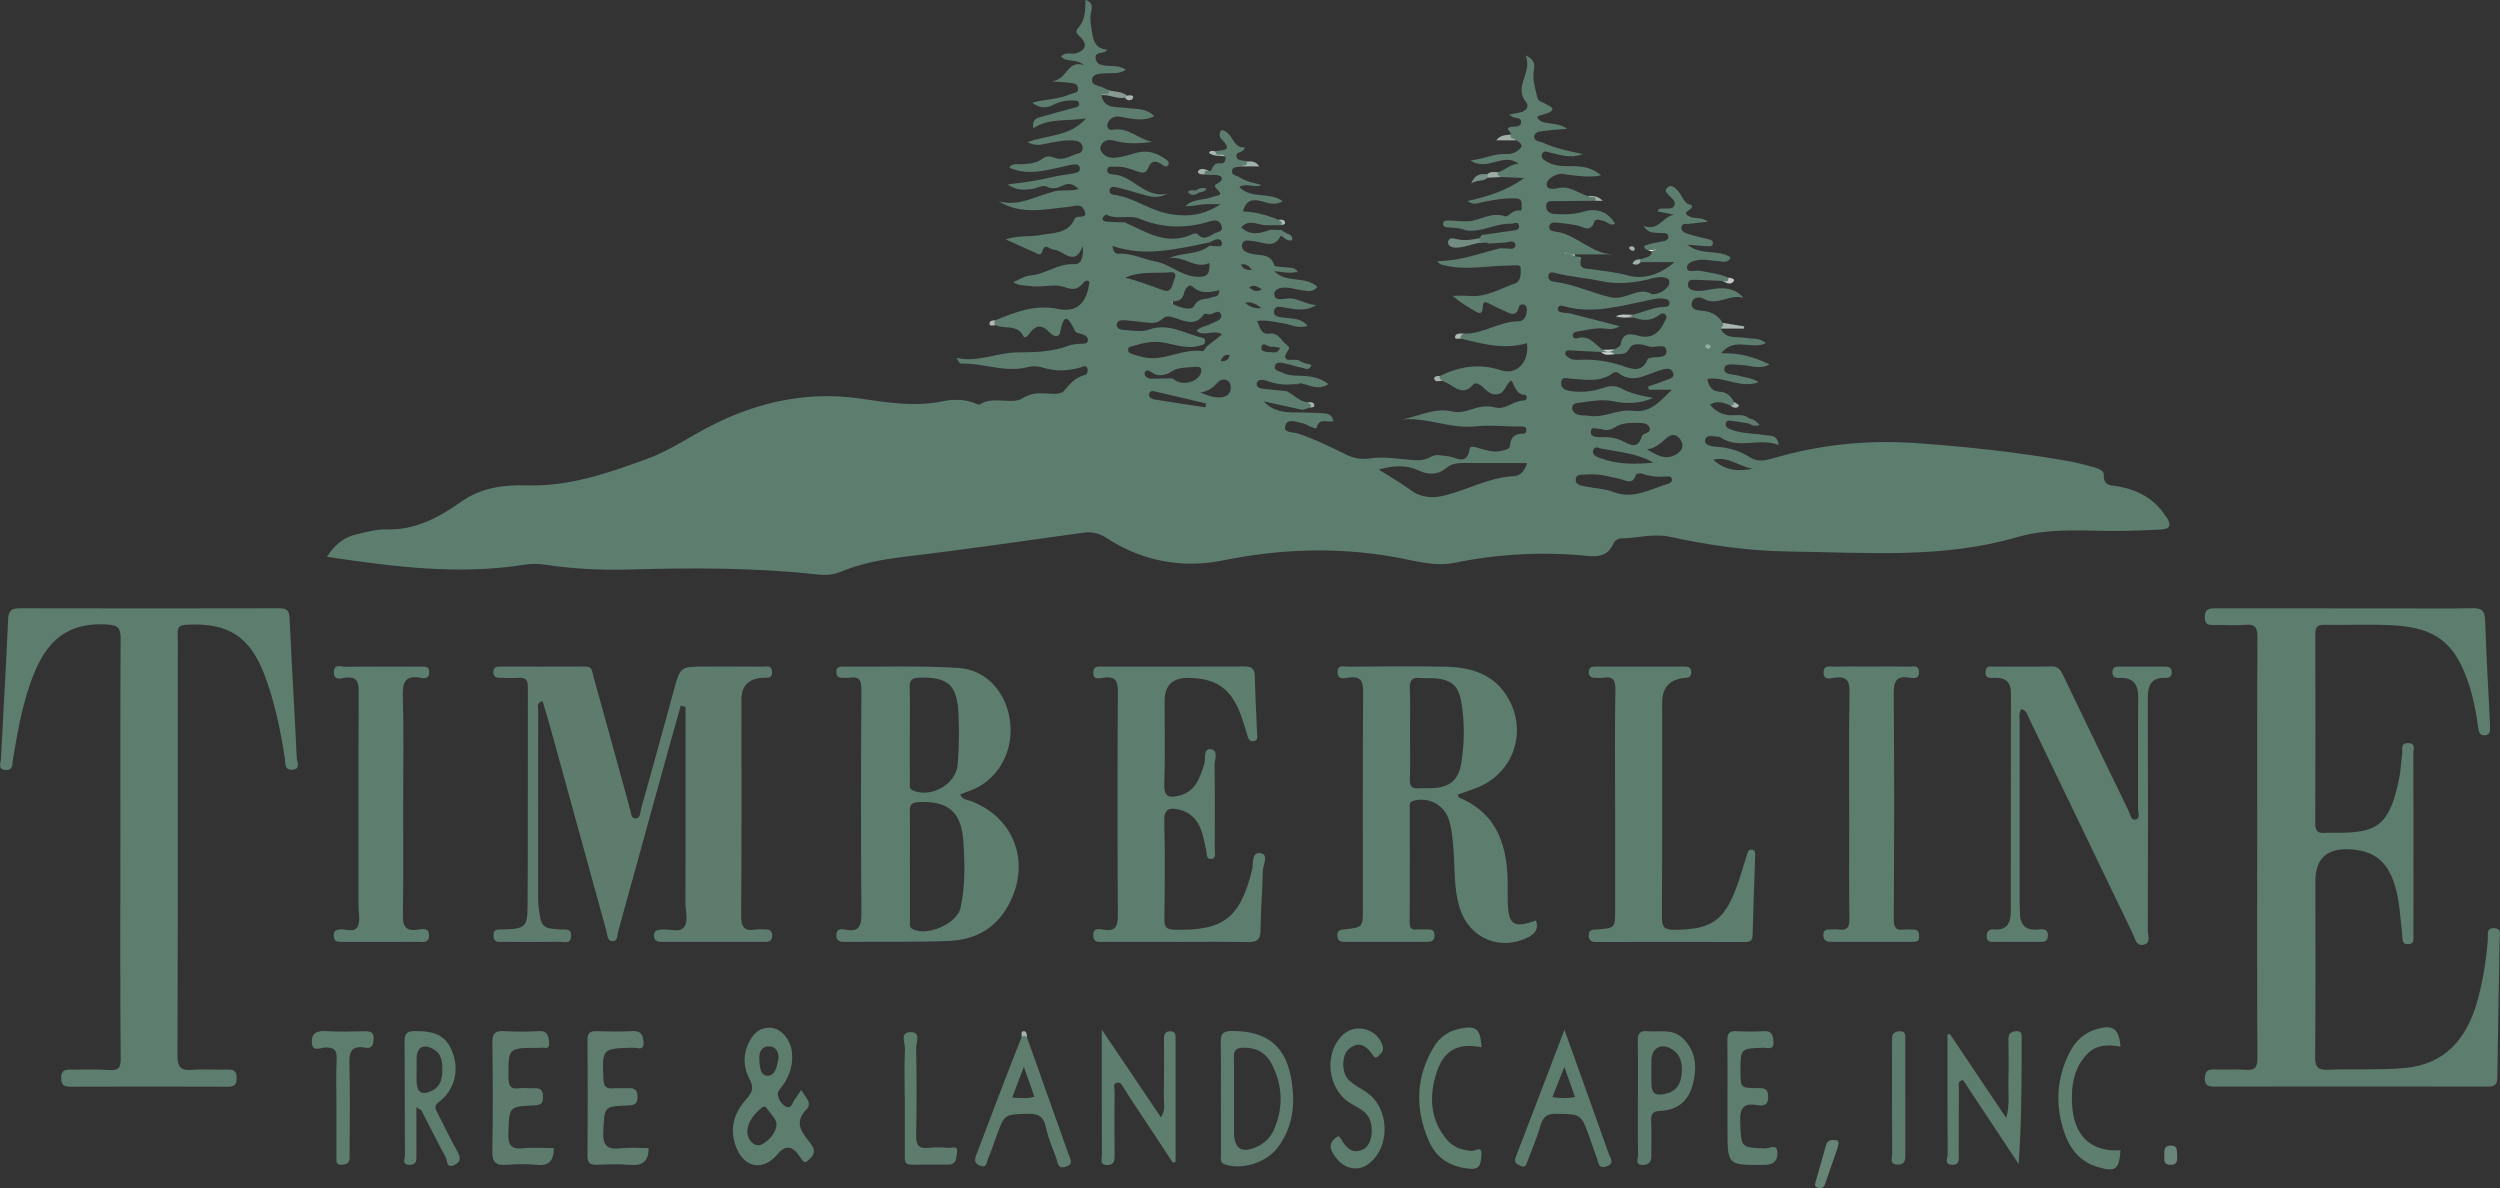 <svg xmlns="http://www.w3.org/2000/svg" id="Layer_2" viewBox="0 0 944.8 448.99"><rect x="0" y="0" width="944.8" height="448.99" fill="#333333" stroke="none"/><defs><style>.cls-1{fill:#627770;}.cls-1,.cls-2,.cls-3,.cls-4,.cls-5,.cls-6,.cls-7,.cls-8,.cls-9,.cls-10,.cls-11,.cls-12,.cls-13,.cls-14,.cls-15,.cls-16,.cls-17,.cls-18,.cls-19,.cls-20,.cls-21,.cls-22,.cls-23,.cls-24,.cls-25,.cls-26,.cls-27,.cls-28,.cls-29,.cls-30,.cls-31,.cls-32,.cls-33,.cls-34,.cls-35,.cls-36,.cls-37,.cls-38,.cls-39,.cls-40,.cls-41,.cls-42,.cls-43,.cls-44{stroke-width:0px;}.cls-2{fill:#5c7d6d;}.cls-3{fill:#5f7b6f;}.cls-4{fill:#94ada0;}.cls-5{fill:#f4f7f5;}.cls-6{fill:#748d83;}.cls-7{fill:#cdd3d0;}.cls-8{fill:#aab7b1;}.cls-9{fill:#c5ddd0;}.cls-10{fill:#d1e0d6;}.cls-11{fill:#a2afa8;}.cls-12{fill:#a4b5af;}.cls-13{fill:#5e7d6e;}.cls-14{fill:#668576;}.cls-15{fill:#5d7a6c;}.cls-16{fill:#a9b6b2;}.cls-17{fill:#a5b3ad;}.cls-18{fill:#5e7e6e;}.cls-19{fill:#5d7c6e;}.cls-20{fill:#5f7d6e;}.cls-21{fill:#a6b3ad;}.cls-22{fill:#5d7d6e;}.cls-23{fill:#b1bcb7;}.cls-24{fill:#abb6b1;}.cls-25{fill:#5e7e6f;}.cls-26{fill:#bbc6c2;}.cls-27{fill:#859a90;}.cls-28{fill:#c3cbc7;}.cls-29{fill:#779187;}.cls-30{fill:#a2b2ac;}.cls-31{fill:#aebab3;}.cls-32{fill:#a2b1ab;}.cls-33{fill:#9fafa9;}.cls-34{fill:#a4b4ae;}.cls-35{fill:#5e7d6f;}.cls-36{fill:#638177;}.cls-37{fill:#6a8579;}.cls-38{fill:#a7b5af;}.cls-39{fill:#9eaea7;}.cls-40{fill:#5d7c6d;}.cls-41{fill:#5d7e6e;}.cls-42{fill:#a5b6b0;}.cls-43{fill:#edf4ef;}.cls-44{fill:#b0b9b4;}</style></defs><g id="Layer_1-2"><path class="cls-22" d="M853.04,320.35c0-26.49-.07-52.98.08-79.47.02-3.65-.75-5.13-4.65-4.75-3.63.35-7.32.03-10.99.06-2.23.02-4.35.33-4.25-3.13.1-3.28,2.07-3.16,4.37-3.16,22.82.03,45.65.02,68.47.02,9.5,0,19,.13,28.49-.07,3.5-.07,4.5,1.1,4.62,4.57.41,12.8,1.18,25.58,1.81,38.37.03.67.03,1.33.04,2,.03,1.36.1,2.82-1.72,3.07-2.06.29-2.54-1.21-2.74-2.78-.72-5.62-1.79-11.17-3.57-16.56-5.11-15.48-12.39-21.34-28.73-22.21-8.64-.46-17.32-.02-25.98-.18-2.76-.05-3.3,1.08-3.29,3.55.07,23.82.08,47.65-.02,71.47-.01,2.92,1.01,3.91,3.77,3.6,1.15-.13,2.33-.02,3.5-.02,15.4.07,20.78-1.83,24.5-20.89.57-2.93.65-5.96,1.09-8.92.24-1.57-.92-4.06,2.16-4.08,3.19-.02,2.03,2.53,2.04,4.05.09,14.49.05,28.99.05,43.48,0,8.16.03,16.33-.02,24.49,0,1.54.65,3.77-1.8,3.95-2.84.21-2.24-2.23-2.45-3.95-.77-6.27-.94-12.62-2.89-18.71-2.87-8.98-8.21-12.98-17.67-13.2q-12.22-.28-12.22,11.99c0,22.16.11,44.32-.1,66.47-.04,4.01,1.13,5.02,4.99,4.86,9.65-.4,19.36.21,28.95-.66,15.25-1.39,23.45-11.2,27.35-25.25,2.14-7.72,3.42-15.58,3.98-23.58.11-1.57-.69-4.09,2.34-4.01,2.99.09,2.14,2.5,2.12,4.12-.26,17.47-.66,34.94-.89,52.41-.03,2.71-1.09,3.35-3.57,3.35-34.49-.05-68.97-.05-103.46,0-2.17,0-3.43-.44-3.48-2.96-.05-2.57.88-3.62,3.48-3.53,3.99.14,8.01-.14,11.99.15,3.56.26,4.39-1.07,4.37-4.51-.14-26.49-.08-52.98-.08-79.47Z"></path><path class="cls-22" d="M45.5,320.46c0-26.33-.07-52.65.08-78.98.02-3.9-.73-5.21-5.07-5.47-17.44-1.06-24.52,8.82-29.32,23.01-3.1,9.17-4.78,18.69-6.33,28.22-.28,1.73.07,3.97-2.77,3.75-3.18-.25-1.79-2.64-1.72-4.16.87-17.61,1.93-35.22,2.7-52.83.15-3.41,1.44-4.13,4.54-4.12,32.49.08,64.98.07,97.47,0,2.65,0,4.21.2,4.36,3.57.79,17.62,1.89,35.22,2.7,52.83.07,1.5,1.71,4.47-1.76,4.63-3.06.14-2.48-2.75-2.75-4.46-1.64-10.54-3.77-20.94-7.51-30.97-5.59-14.98-13.87-20.29-29.77-19.37-2.82.16-3.27,1.28-3.2,3.66.13,4.16.03,8.33.03,12.5,0,48.82.08,97.64-.12,146.46-.02,4.73,1.37,5.95,5.79,5.58,4.47-.37,8.99.05,13.49-.08,2.51-.07,3.08,1.07,3.1,3.3.02,2.38-.91,3.17-3.26,3.16-19.83-.07-39.65-.07-59.48,0-2.45,0-3.59-.59-3.61-3.34-.02-3.01,1.71-3.14,3.86-3.12,4.66.04,9.35-.19,13.99.14,3.53.25,4.71-.37,4.67-4.42-.25-26.49-.13-52.98-.13-79.48h.02Z"></path><path class="cls-40" d="M257.27,266.72c-1.51,5.33-3.04,10.66-4.52,16-6.38,23.1-12.73,46.21-19.13,69.3-.37,1.35-.04,3.56-1.93,3.65-2.22.11-2.08-2.25-2.49-3.74-7.14-25.82-14.23-51.66-21.35-77.48-.87-3.16-1.85-6.3-2.78-9.46-2.41.53-1.67,2.17-1.67,3.26-.05,23.99-.04,47.98-.02,71.97,0,1.16.15,2.32.29,3.48.75,6.48,1.54,7.22,8.03,7.57,1.88.1,4.37-.64,4.13,2.66-.22,3-2.63,1.97-4.22,1.99-7.16.1-14.33.05-21.49.03-1.63,0-3.52.36-3.63-2.2-.13-2.98,2.06-2.43,3.81-2.49,8.09-.27,9.04-.83,9.09-8.83.17-27.65.03-55.31.11-82.96,0-2.75-1.09-3.45-3.56-3.3-2.32.14-4.66-.01-7,0-1.57.01-2.55-.5-2.48-2.29.06-1.52.9-1.97,2.27-1.96,10.83.01,21.66.04,32.49-.02,2.76-.02,2.6,2.18,3.05,3.77,4.52,16.19,8.97,32.4,13.43,48.6.13.48.15,1.01.35,1.45.58,1.29.24,3.51,2.05,3.59,1.96.09,1.76-2.12,2.13-3.44,4.17-14.9,8.31-29.81,12.37-44.75,2.5-9.2,2.43-9.22,11.96-9.21,7.16,0,14.33-.03,21.49.03,1.5.01,3.63-.73,3.74,1.96.11,2.66-1.9,2.17-3.5,2.25q-8.07.38-8.07,8.26c0,27.16.11,54.31-.11,81.47-.04,4.39,1.04,6.17,5.47,5.43,1.14-.19,2.33-.05,3.49-.08,1.78-.05,2.89.54,2.77,2.57-.11,1.77-1.17,2.17-2.69,2.16-13-.01-25.99-.01-38.99,0-1.65,0-2.99-.29-3-2.39-.01-2.23,1.56-2.12,3.08-2.28,2.78-.29,6.43,1.25,8.13-.72,1.97-2.29.68-6.07.69-9.19.06-22.99.03-45.98.03-68.97,0-1.76,0-3.53,0-5.29l-1.8-.4Z"></path><path class="cls-22" d="M444.62,355.96c-9.16,0-18.33.01-27.49,0-1.79,0-3.92.39-3.98-2.43-.06-3.11,2.43-2.41,3.95-2.17,4.74.73,5.38-1.5,5.36-5.63-.17-27.99-.17-55.99,0-83.98.03-4.16-.67-6.32-5.37-5.63-1.46.22-4.08,1.07-3.91-2.13.14-2.54,2.19-2.06,3.76-2.06,17.83-.02,35.66.03,53.49-.05,2.83-.01,3.74,1.02,3.8,3.79.14,7.15.58,14.29.84,21.44.04,1.06.53,2.52-1.07,2.91-1.73.42-2.24-.78-2.64-2.21-.71-2.56-1.51-5.1-2.42-7.6-3.64-9.95-9.3-13.92-19.88-14.02q-8.94-.09-8.94,8.84c0,10.5.25,21-.12,31.49-.16,4.6,1.83,5.03,5.32,4.25,6.42-1.43,8.1-6.65,9.79-12.02.63-2-.49-5.96,2.45-5.61,3.1.37,1.41,4.13,1.44,6.3.19,10.49.11,20.99.07,31.49,0,1.37.68,3.56-1.37,3.7-2.02.13-1.57-2.1-1.89-3.48-.57-2.43-.98-4.92-1.81-7.26-1.41-3.97-4.01-6.89-8.31-7.89-3.61-.84-5.83-.59-5.69,4.33.34,12.32.18,24.66.04,36.99-.03,2.93.61,3.96,3.82,4.04,18.55.44,24.8-4.39,29.33-22.64.56-2.25-.33-6.81,3.11-6.3,3.39.5.99,4.4.95,6.72-.13,7.48-.82,14.96-.87,22.44-.02,3.65-1.44,4.51-4.77,4.45-8.99-.17-17.99-.06-26.99-.06Z"></path><path class="cls-22" d="M764.01,267.94c-1.22,1.64-.74,3.19-.74,4.61-.03,22.82-.02,45.65,0,68.47,0,1.33.09,2.66.1,4,.03,4.54,2.17,6.71,6.83,6.27,1.78-.17,3.89-.49,3.74,2.45-.13,2.5-1.96,2.22-3.63,2.22-5.5,0-11,0-16.49,0-1.51,0-3.02.2-3.01-2.15.01-2.04,1.06-2.7,2.8-2.56,5.07.42,6.3-2.7,6.3-6.84.04-27.49.02-54.98.06-82.47,0-4.3-2.18-5.95-6.27-5.77-1.59.07-3.52.37-3.33-2.36.17-2.4,1.9-1.88,3.29-1.89,7.16-.03,14.33.11,21.49-.07,2.5-.06,3.47,1.12,4.42,3.09,8.27,17.24,16.6,34.45,24.94,51.66.61,1.25.8,3.51,2.59,3.11,1.84-.41.9-2.57.9-3.9.07-13.99-.08-27.99.07-41.98.05-4.85-1.49-7.74-6.74-7.63-1.59.03-3.05.01-2.98-2.26.07-2.37,1.74-2.01,3.19-2.01,5.5-.02,11,.02,16.49-.01,1.48,0,2.65.18,2.72,2.04.06,1.81-.93,2.28-2.51,2.23-5.41-.16-6.57,3.01-6.55,7.74.11,29.32.1,58.64.02,87.97,0,1.75,1.22,4.44-1.52,5.1-2.96.71-3.28-2.28-4.14-4.07-13.02-26.96-25.98-53.95-38.98-80.92-.69-1.43-.95-3.24-3.05-4.05Z"></path><path class="cls-22" d="M610.38,303.64c0-14.31-.16-28.63.11-42.94.07-3.85-.99-5.16-4.67-4.55-.81.13-1.66-.01-2.49.01-1.66.05-3.03-.19-2.9-2.36.12-1.94,1.51-1.87,2.87-1.88,5.16,0,10.32,0,15.48,0,5.83,0,11.65,0,17.48,0,1.6,0,3,.02,2.88,2.3-.1,1.97-1.37,1.87-2.73,2.01q-8.26.84-8.26,9.5c0,26.96.07,53.93-.08,80.89-.02,3.7.89,4.79,4.69,4.77,13.93-.09,18.84-3.3,23.67-16.56,1.42-3.9,2.5-7.92,3.79-11.87.3-.92.62-2.06,1.94-1.84,1.36.23,1.15,1.46,1.13,2.38-.3,9.97-.68,19.94-.95,29.91-.05,1.93-.79,2.59-2.69,2.59-18.81-.04-37.62-.03-56.43,0-1.8,0-2.86-.58-2.82-2.55.05-2.2,1.58-2.1,3.14-2.21,6.86-.47,6.86-.5,6.86-7.63,0-13.32,0-26.63,0-39.95Z"></path><path class="cls-22" d="M707.54,251.9c4.66,0,9.32-.07,13.97.03,1.44.03,3.55-.82,3.71,1.94.16,2.73-1.87,2.52-3.38,2.26-5.2-.9-6.22,1.28-6.17,6.22.26,28.28.2,56.57.02,84.85-.02,3.33.75,4.54,4.01,4.1,1.14-.15,2.32,0,3.49,0,1.83.01,2.06,1.19,2.09,2.68.03,1.58-.79,1.98-2.16,1.98-10.48-.02-20.96-.02-31.44-.02-1.93,0-2.66-1.01-2.59-2.83.08-1.99,1.56-1.81,2.87-1.85,1-.03,2.01-.1,2.99.04,3.06.42,4.01-.82,3.97-3.89-.16-11.81-.07-23.62-.07-35.44,0-16.8-.17-33.61.11-50.41.07-4.47-1.18-5.99-5.57-5.48-1.42.17-4.12,1.31-4.22-1.77-.11-3.29,2.64-2.32,4.41-2.36,4.66-.12,9.32-.04,13.97-.05Z"></path><path class="cls-22" d="M152.35,303.46c0,13.99.15,27.99-.09,41.98-.07,4.27.64,6.62,5.58,5.9,1.68-.25,4.47-.96,4.29,2.41-.15,2.79-2.48,2.2-4.19,2.2-9.33.05-18.66.02-27.99.02-.67,0-1.33,0-1.99-.06-1.48-.15-1.83-1.15-1.84-2.46,0-1.43.65-1.95,2.07-2.19,2.42-.42,5.77,1.63,7.09-1.34.93-2.09.2-4.92.2-7.42,0-26.99-.07-53.98.08-80.96.02-3.9-.62-5.95-5.07-5.42-1.56.19-4.45,1.33-4.32-2.23.12-3.14,2.65-1.9,4.15-1.91,9.49-.11,18.99-.06,28.49-.04,1.59,0,3.52-.46,3.39,2.28-.11,2.38-1.89,2.17-3.23,1.93-5.72-1.01-6.89,1.52-6.73,6.84.39,13.48.13,26.98.13,40.48Z"></path><path class="cls-22" d="M736.9,390.77c6.88,10.25,13.76,20.5,21.3,31.73,1.42-5.26.7-9.32.81-13.3.14-5.49.09-10.98.03-16.47-.02-2.14,1.01-2.93,3.02-3.03,1.65-.08,1.97.8,1.97,2.13,0,15.89,0,31.78-1.14,48.1-7.04-10.64-14.08-21.28-21.02-31.78-2.24.49-1.55,1.92-1.56,2.92-.06,8.32-.03,16.64-.06,24.96,0,1.9.56,4.33-2.64,4.17-2.97-.15-1.54-2.53-1.55-3.8-.11-15.12-.07-30.24-.07-45.36.3-.09.6-.18.91-.27Z"></path><path class="cls-25" d="M443.27,439.42c-5.54-8.38-11.08-16.77-16.62-25.16-.64-.97-1.21-1.99-1.86-2.96-.72-1.06-1.32-2.68-2.92-2.07-1.35.51-.65,2.07-.65,3.13-.06,8-.08,16,0,23.99.02,2.2-.07,4.05-2.96,3.93-2.84-.12-1.82-2.36-1.83-3.74-.07-15.44-.05-30.87-.05-47.43,7.75,11.48,14.92,22.12,22.37,33.16,1.88-2.79,1.03-5.3,1.08-7.61.14-7.33.1-14.66.07-21.99,0-1.73.34-2.92,2.41-2.93,1.59,0,1.97.88,1.97,2.19,0,15.73,0,31.45,0,47.18-.34.1-.68.19-1.01.29Z"></path><path class="cls-19" d="M209.3,433.89c0,4.62-1.65,6.77-6.3,6.33-3.8-.36-7.67-.3-11.48-.01-3.98.3-5.56-.78-5.47-5.17.28-13.66.22-27.32.02-40.98-.05-3.6,1.13-4.59,4.55-4.38,4.32.27,8.67.26,12.99,0,3.51-.2,3.74,2.08,3.91,4.44.23,3.04-2.22,1.47-3.52,1.87-.3.09-.66.01-1,.01-10.98.05-10.89.05-10.85,11,.01,3.05.54,4.78,4.08,4.29,1.8-.25,3.66.06,5.49-.05,2.52-.15,3.53.77,3.51,3.44-.02,2.55-1.12,2.96-3.32,3.06-9.7.44-9.45.51-9.8,10.48-.16,4.59,1.11,6.23,5.75,5.74,3.76-.4,7.6-.08,11.45-.08Z"></path><path class="cls-13" d="M245.13,433.88c-.03,5.37-2.6,6.73-7.07,6.34-4.13-.36-8.32-.18-12.48-.04-2.44.08-3.57-.5-3.55-3.27.11-14.65.11-29.3,0-43.94-.02-2.77,1.12-3.34,3.56-3.27,4.49.13,9,.23,13.48-.03,3.32-.2,3.97,1.71,4.15,4.23.25,3.42-2.44,2-3.86,2.04-11.92.31-11.82.26-11.29,12.1.12,2.77,1.17,3.42,3.58,3.25,1.82-.13,3.67.07,5.49-.05,2.33-.15,3.76.3,3.8,3.15.04,2.68-.97,3.29-3.5,3.38-9.31.3-8.95.41-9.44,9.84-.28,5.39,1.51,6.94,6.59,6.36,3.44-.39,6.96-.08,10.54-.08Z"></path><path class="cls-22" d="M505.75,429.35c.44.41.77.59.92.86,1.93,3.47,4.36,6.27,8.7,4.03,3.4-1.75,4.06-9.17,1.45-12.67-1.54-2.07-3.81-3.11-5.99-4.34-9.31-5.27-10.87-19.53-2.97-26.46,4.9-4.29,13.13-1.62,14.72,4.74.46,1.84-.84,2.8-1.86,3.75-1.12,1.05-1.7-.24-2.24-.99-2.36-3.33-5.23-4.83-8.73-1.82-2.84,2.43-2.78,9.24.09,11.84,1.81,1.65,4.03,2.88,6.13,4.19,9.35,5.84,9.85,21.34.86,27.66-3.55,2.5-8.46,1.68-11.54-2.11-2.31-2.85-4.2-5.86.46-8.67Z"></path><path class="cls-41" d="M652.85,414.78c0-7.16.05-14.33-.04-21.49-.03-2.39.48-3.75,3.29-3.6,3.49.19,7.01.22,10.49,0,3.19-.2,3.48,1.78,3.65,4.07.25,3.32-2.31,2.15-3.81,2.2-8.67.3-8.67.26-8.66,8.64,0,6.52,0,6.59,6.37,6.61,2.4,0,4.08-.03,4.09,3.28,0,3.4-1.91,3.56-4.15,3.16-5.46-.97-6.62,1.45-6.42,6.49.39,9.68.12,9.58,9.61,9.86,1.4.04,4.44-1.99,4.46,1.69.02,3.08-1.44,4.53-4.98,4.55-13.9.08-13.9.22-13.9-13.47,0-4,0-8,0-11.99Z"></path><path class="cls-25" d="M801.39,434.71c-.54,7.41-1.93,8.4-9.02,6.2-7.08-2.2-10.71-7.77-12.69-14.3-3-9.92-2.27-19.75,2.56-29.05,2.13-4.1,5.34-7.18,9.9-8.56,6.39-1.93,8.68-.38,9.24,6.54-4.71-.85-9.25-.82-12.8,3.01-4.75,5.13-5.78,11.34-5.55,18.04.43,12.42,6.86,18.84,18.36,18.12Z"></path><path class="cls-18" d="M559.9,395.78c-8.92-1.74-14.28,1.06-17.04,9.74-2.85,8.94-2.41,17.7,4.06,25.32,2.43,2.86,5.64,3.81,9.27,4.12,1.23.11,4.02-2.3,3.66,1.62-.25,2.66-.13,5.44-4.27,5.12-7.28-.57-12.78-3.92-15.63-10.56-5.23-12.16-4.97-24.25,2.09-35.75,2.14-3.49,5.44-5.74,9.55-6.61,6.29-1.34,7.87-.1,8.32,7.01Z"></path><path class="cls-22" d="M127.15,418.29c0-5.98-.2-11.97.08-17.94.16-3.53-.98-4.63-4.47-4.47-1.61.07-4.71,1.8-4.91-1.82-.2-3.63,1.94-4.61,5.42-4.38,4.96.32,9.96.13,14.94.05,2.04-.03,3.03.57,2.98,2.83-.05,2.14-.49,3.85-2.99,3.4-5.8-1.05-6.29,2.01-6.15,6.72.31,10.62.1,21.26.09,31.89,0,1-.02,1.99-.02,2.99,0,1.95-1.17,2.49-2.88,2.63-2.47.2-2.08-1.54-2.09-2.96-.02-6.31-.01-12.62,0-18.94Z"></path><path class="cls-40" d="M341.9,414.44c0-5.99-.22-12,.11-17.97.12-2.21-2.11-6.3,2.04-6.42,4.2-.13,2.11,4,2.16,6.1.24,10.98.26,21.97.02,32.96-.08,3.78,1.1,5.11,4.83,4.68,2.46-.28,5-.19,7.48.02,1.15.1,3.57-1.09,3.15,1.55-.3,1.86,0,4.72-3.23,4.76-4.66.05-9.32-.05-13.98.04-2.94.06-2.53-1.95-2.53-3.74-.01-7.32,0-14.65,0-21.97h-.03Z"></path><path class="cls-2" d="M720.06,414.64c0,7,0,13.99,0,20.99,0,2.21.24,4.64-3.05,4.5-3.09-.13-1.9-2.64-1.91-4.14-.09-13.83-.05-27.66-.05-41.48,0-.67.01-1.33,0-2-.02-1.86.94-2.65,2.76-2.77,2.31-.16,2.25,1.34,2.24,2.9,0,7.33,0,14.66,0,21.99Z"></path><path class="cls-14" d="M694.41,433.96c-1.29,3.74-2.99,8.73-4.75,13.7-.49,1.38-1.73,1.55-2.87,1.14-1.3-.47-.78-1.67-.53-2.55,1.23-4.44,2.58-8.85,3.78-13.29.58-2.16,2.06-2.27,3.82-2.05,1.19.15,1.11.92.55,3.05Z"></path><path class="cls-37" d="M822.78,436.31c.03,2.09.29,3.79-2.3,3.89-2.99.12-2.51-1.91-2.54-3.68-.02-1.68-.19-3.47,2.29-3.58,2.96-.14,2.35,2.09,2.54,3.38Z"></path><path class="cls-6" d="M559.09,90.01c1.01.57,2.02,1.13,3.04,1.7-2.54-.25-4.93.42-7.34,1.12-1.57.46-3.26.82-4.87.75-1.22-.05-2.93-.62-2.63-2.33.27-1.51,1.9-1.23,2.93-.95,3.02.81,5.93.33,8.87-.29Z"></path><path class="cls-27" d="M416.1,35.99c.46-1.44,2.34-.65,2.93-1.87,2.33.63,4.92.35,6.94,2.04.23.76.2,1.25-.78.75-3.13.66-5.99-1.34-9.09-.92Z"></path><path class="cls-8" d="M650.26,124.17c.26-.71.52-1.43.78-2.14,2.71.44,5.42.88,8.13,1.33-.02.27-.04.54-.06.82h-8.85Z"></path><path class="cls-43" d="M622.1,94.23c2.55.68,5.09-2.55,8.21-.04-2.2,1.47-4.3.02-6.03.87-.73-.28-1.45-.55-2.18-.83Z"></path><path class="cls-11" d="M570.89,50.84c.72.73,1.45,1.46,2.17,2.19-2.32,0-4.64,0-7.6,0,1.7-2.2,3.7-1.87,5.43-2.19Z"></path><path class="cls-29" d="M562.19,67.15c-1.53,1.62-3.59.55-6.24,2.2,1.74-3.94,3.99-3.61,6.13-3.51.42.4.46.84.11,1.31Z"></path><path class="cls-30" d="M469.04,62.89c.67-.61,1.34-1.22,2.01-1.83,1.57-.04,3.26-.48,4.89,1.83h-6.9Z"></path><path class="cls-39" d="M562.19,67.15c-.04-.44-.07-.87-.11-1.31,1.2-1.14,2.67-.81,4.09-.74.32.6.64,1.2.96,1.8-1.65.08-3.29.17-4.94.25Z"></path><path class="cls-16" d="M459.22,57.12c.82,1.49,3.18.08,3.78,2-2.02-.39-4.24.08-6.11-1.31.5-1.31,1.53-.62,2.34-.69Z"></path><path class="cls-36" d="M484.01,89.03c.68-.3,1.36-.61,2.04-.91,1.23.43,2.53.8,2.27,2.65-1.91.56-2.93-1.04-4.3-1.74Z"></path><path class="cls-1" d="M660.94,160.05c1.19-.52.37-1.22.17-1.87,1.57.14,2.67,1.05,3.92,2.43-1.65.64-2.88.17-4.09-.56Z"></path><path class="cls-15" d="M453.06,72.77c-1.44,1.05-2.84,1.41-4.2-.23.98-.99,2.11-.54,3.16-.58,1.04-.62,1.11,0,1.04.81Z"></path><path class="cls-17" d="M602.97,75.89c-.98-.6-1.96-1.21-2.94-1.81,1.89-.06,3.78-.11,5.71,1.81h-2.78Z"></path><path class="cls-32" d="M457.22,64.83c-.68.37-1.36.73-2.05,1.1-1.16.07-3.02-.3-2.32-1.36.85-1.28,2.92-.66,4.36.26Z"></path><path class="cls-3" d="M453.06,72.77c-.35-.27-.7-.54-1.04-.81,1.23-.95,2.56-1.2,4.07-.6-.78,1.04-1.88,1.26-3.02,1.41Z"></path><path class="cls-28" d="M651.02,106.16c.77-.31,1.81-.13,2.14-1.22,1,.03,2.61.45,2.05,1.29-1.04,1.58-2.79.82-4.2-.08Z"></path><path class="cls-24" d="M425.19,36.91c.26-.25.52-.5.78-.75.81-.11,1.69-.41,2.3.35.12.15-.23.99-.54,1.12-.97.43-1.93.36-2.54-.72Z"></path><path class="cls-9" d="M595.16,96.81c-1.56-.38-3.12-.75-5.02-1.21,2.13-1.2,3.53-.14,4.99.54.02.22.03.44.02.67Z"></path><path class="cls-33" d="M620.1,98.03c0,.34-.02.68-.02,1.02-.87.99-1.89,1.25-3.16.59.67-1.38,1.8-1.75,3.18-1.61Z"></path><path class="cls-38" d="M544.16,142.06c.32.63.63,1.27.95,1.9-1.09-.16-2.73.72-3.08-.78-.24-1,1.21-1.09,2.14-1.11Z"></path><path class="cls-23" d="M553.15,126.08c-.34.63-.69,1.25-1.03,1.88-.84-.09-2.43.46-2.24-.68.24-1.43,1.98-1.27,3.28-1.2Z"></path><path class="cls-31" d="M484.11,85.01c-.36-.64-.71-1.28-1.07-1.92.94-.04,2.14-.36,2.54.72.44,1.2-.74,1.07-1.47,1.2Z"></path><path class="cls-34" d="M388.09,391.97c-.67-.01-1.34-.03-2-.04.17-.81-.52-2.21.83-2.22,1.09,0,1.19,1.27,1.17,2.26Z"></path><path class="cls-21" d="M617.79,93.86c.08.6-.24.99-.77.92-.42-.05-.88-.34-1.17-.67-.4-.45-.14-.87.39-.99.68-.16,1.26.03,1.56.74Z"></path><path class="cls-42" d="M653.96,153.18c.42-.43.83-.86,1.25-1.28.83.38,2.29,1.12,1.91,1.6-.83,1.05-2.17.64-3.16-.31Z"></path><path class="cls-12" d="M495.16,154.04c-.37-.66-.74-1.32-1.11-1.97.95-.04,2.17-.35,2.58.73.46,1.2-.72,1.11-1.47,1.25Z"></path><path class="cls-44" d="M376.15,121.03c.01.63.02,1.25.03,1.88-.81-.08-2.15.68-2.24-.65-.06-1.04,1.23-1.2,2.2-1.23Z"></path><path class="cls-5" d="M443.12,113.91c0,.31-.01.61-.02.92-4.41-.96-8.89-.55-13.34-.68-2.27-.06-4.69.17-6.38-3,7.11-1.01,13.44.71,19.74,2.76Z"></path><path class="cls-7" d="M610.23,133.87c-1.78.08-3.65.71-5.16-.84.23-.27.45-.54.68-.82,1.48-.05,2.96-.09,4.44-.14.01.6.03,1.2.04,1.8Z"></path><path class="cls-10" d="M642.53,124.07c-3.07-.31-3.84-1.56-4.76-3.44,2.56.03,3.03,1.81,4.76,3.44Z"></path><path class="cls-26" d="M617.17,119.91c-2.08.01-4.18.43-6.46-.39,2.19-1.1,4.29-.45,6.32-.56.02.32.07.64.14.95Z"></path><path class="cls-22" d="M611.22,120.02s-.04-.07-.05-.1c-.12.06-.24.12-.35.19-.27.07.8.44.4-.09Z"></path><path class="cls-22" d="M613.58,119.49c-.44,0-.88,0-1.33.09.44-.03.89-.06,1.33-.09Z"></path><path class="cls-22" d="M818.67,195.43c-4.18-6.74-10.31-10.11-17.84-11.57-2.56-.5-6.02.11-5.75-4.55.08-1.43-2.22-2.34-3.84-2.77-3.21-.85-6.43-1.74-9.69-2.31-18.85-3.31-37.82-5.37-56.94-6.74-18.75-1.35-36.83.5-54.7,5.75-2.84.83-5.72,1.37-8.22-.22-4.05-2.59-8.33-3.91-13.1-4.18-1.67-.09-4.58-.6-4.18-2.53.47-2.33,3.28-1.33,5.19-1.24.16,0,.35.03.48.12,6.9,4.87,14.76.05,22.09,3-.41-4.11-3.22-3.4-5.06-3.73-4.24-.75-8.63-.5-12.75-2.06-1.13-.43-2.4-.9-2.15-2.31.3-1.68,1.82-1.05,2.84-.95,1.98.2,3.94.59,5.9.9.41.24.9.39,1.12-.13.38-.9-.2-1.39-.95-1.74-1.94-1.73-4.33-1.22-6.56-1.23-3.39-.01-6.02-1.31-8.31-3.97,2.89-1.91,5.29-.56,7.72.2,1.06.19,1.41-.29,1.25-1.28-1.05-2.27-2.66-3.7-5.3-3.85-2.93-.17-4.21-1.99-4.63-4.83,6.49-1.02,12.41,3.79,19.41,1.2-2.84-1.73-5.54-1.76-8.02-2.51-1.88-.57-5.38-.16-4.98-2.74.34-2.21,3.56-1.26,5.65-1.27,3.65-.01,7.35,1.98,11.41-.14-5.79-2.89-11.49-4.43-18.33-4.24,5.1-6.38,11.69-1.1,16.96-3.85-2.61-2.24-5.24-1.49-7.62-1.96-3.32-.66-7.51.75-9.5-3.53.24-.72,1.48-1.08.78-2.14-1.87-3.12-4.63-4.4-8.24-4.65-1.34-.09-3.79-.43-3.48-2.72.35-2.56,3.22-2.52,4.36-1.83,5.27,3.2,10.11-1.98,15.21-.23-2.91-3.47-6.65-3.97-10.71-3.49-2.62.31-5.21,1.16-7.89.71-1.42-.24-2.57-.94-2.37-2.61.19-1.63,1.56-1.49,2.68-1.46,3.48.1,6.95.27,10.43.42,1.15.36,2.24.62,2.14-1.22-3.38-1.56-7.05-1.87-10.63-2.61-1.76-.37-4.99,1.08-4.99-1.3,0-2.09,3.33-2.75,5.59-2.88,1.96-.12,3.96.48,5.95.51,1.67.03,3.68,1.11,5.01-1.33-4.64-3.35-11.23-.51-16.41-4.89,3.06.26,5.18.5,7.3.6.92.04,2.27.28,2.34-1.12.06-1.22-1.16-1.4-2.13-1.64-2.42-.6-4.88-1.1-7.24-1.89-1.17-.39-2.8-.95-2.51-2.64.27-1.56,1.87-1.01,2.91-1.17,2.24-.33,4.5-.5,7.07-.76-2.08-1.88-4.47-1.07-6.4-1.8-5.1-1.93,1.89-2.65.08-4.65-2.85-.24-3.28-3.56-5.18-5.49-.99-1.01-2.37-2.39-3.86-.95-1.44,1.39.19,2.34,1.03,3.24.92.98,2.22,1.98,1.69,3.37-.67,1.75-2.53,1.1-3.96,1.28-.78.1-1.87-.47-2.42,1.07,2.13.42,4.17.83,6.2,1.23-4.16.74-6.06,6.52-11.51,4.18,1.68,3.05,4.01,2.54,6.08,2.74,1.27.13,3.16-.35,3.31,1.36.14,1.61-1.67,1.69-2.98,1.94-1.78.34-3.56.7-5.29,1.24-1.02.31-1.22,1.02-.11,1.65.77.31,1.59.18,2.39.26.52.05,1.01-.37,1.52-.06-.64.05-1.29.06-1.73.63-.34,2.47-2.73,2.07-4.18,2.97-.08,0-.17.11-.26.34-.09.23-.01.45.24.69h12.66c-5.4,4.92-11.99,6.52-17.31,5.09-4.69-1.27-9.26-1.75-13.93-2.42-1.96-.28-5.17.18-4-3.91.33-1.15-1.51-.67-2.33-1.01-1.31-.25-2.33-1.94-3.86-.84-.12.09-.76-.09-.17-.07,1.46-1.21,2.65.87,4,.24h14.95c-8.44.07-13.96-7.31-21.86-8.57-1.2-.19-3.04-.19-2.76-2.1.21-1.42,1.76-1.45,2.87-1.35,2.47.22,4.94.58,7.39,1,2.47.43,5.21,3.16,6.85-1.43.44-1.24,2.38-.5,3.67-.1,1.33.41,2.43,1.88,4.1.96-2.44-4.27-6.73-6.11-11.72-4.62-3.77,1.13-7.54,1.19-11.36.92-1.64-.12-2.9-1.05-2.97-2.81-.09-2.32,1.76-2.01,3.2-2.03,5.16-.07,10.32-.09,15.47-.13.25-2.6-2.35-.58-2.94-1.81-3.6-1.05-6.67-3.87-10.85-3.04-1.72.34-4.53.91-4.66-1.21-.12-2.06,2.47-3.5,4.68-4.04,1.06-.26,2.29.17,3.45.29,3.88.41,7.75,1.1,12.39.22-3.53-3.11-7.18-3.46-10.94-3.49-3.15-.02-6.35.09-9.22-1.5-1.13-.62-2.64-1.5-2.19-2.95.56-1.79,2.22-.86,3.44-.6,3.58.75,7.11,2.26,12.11.5-5.78-1.28-10.48-2.18-14.8-4.21-1.38-.65-3.95-.49-3.61-2.65.28-1.82,2.63-1.74,4.22-1.97,2.4-.34,4.82-.46,8.27-.76-3.43-2.24-6.54-1.73-9.28-2.55-1.46-.44-2.91-2.03-1.23-2.45,9.17-2.3,3.2-3.71-.07-5.62-.67-.39-.9-1.73-1.13-2.68-.69-2.89-1.5-5.73-.98-8.81.3-1.78.66-3.97-3.13-5.64,2.88,6.57-4.78,11.72.3,17.82,1.12,1.34,0,3.21-2.06,3.67-1.43.32-2.87.61-4.56.96.63.35,1.03.6,1.45.81,1.12.57,3.14.2,3.23,1.76.12,2.1-2.01,1.83-3.35,1.96-3.74.35.02,2.07-.61,2.95-.52,1.96,1.62,1.29,2.17,2.19,1.05.6,2.45,1.64,1.76,2.61-1.23,1.75-3.46,2.68-5.58,2.55-4.53-.27-8.4,1.91-13.55,2.44,6.48,4.35,12.51-3.28,18.22,1.28-3.14.02-5.11,2.36-7.74,3.17-.63,1.11.37,1.35.96,1.8,2.7.13,5.39.25,8.82.41-6.66,4.83-13.64,6.92-21.36,8.67,2.36,1.81,3.9.75,5.39.46,4.08-.79,8.15-1.59,12.34-1.45,1.43.05,2.74.19,2.7,2.07-.02.93.19,2.77-.57,2.57-2.7-.72-4.36,2.59-5.76,2.11-5.12-1.78-9.19,1.58-13.79,1.89-2.46.16-4.96-.26-7.44-.27-.89,0-2.21,0-2.12,1.4.06.95,1.05,1.18,1.91,1.21,2.33.06,4.64.25,6.84,1.12,5.91.82,11.16-2.77,17-2.53,1.05.04,2.43-1.09,2.89.61.45,1.65-1.07,1.8-2.19,1.97-3.93.6-7.86,1.14-11.79,1.7h0c-.31.39-.61.78-.92,1.18-.18,2.69,2.21.8,3.04,1.7l-.05.32c2.43-.13,4.88-.17,7.3-.43,1.1-.12,2.22-.9,3.09.33.23.32.29,1.04.09,1.35-.79,1.17-2.02.66-3.12.61-.81-.04-1.63-.05-2.44-.07h0c-7.76,1.88-15.28,4.87-23.8,4.86.79,1.4,1.82,1.37,2.72,1.6,8.15,2.06,16.33.04,24.49.09,1.66,0,4.25-.66,4.25.97,0,1.8.29,4.92-2.07,5.75-5.72,2.02-11.11,5.4-17.59,4.74-2-.2-4.03-.03-6.04-.03,2.69,2.49,5.45,3.94,8.1,5.57,2.04,1.26,3.26,1.59,3.3-1.53.02-2.27,1.37-1.68,2.71-.96,1.61.86,3.25,1.7,4.94,2.39,2.26.92,4.9,3.14,6.02-1.34.2-.81,1-.92,1.62-.84.95.13,1.31.91,1.34,1.82.09,2.28-1.02,4.53-3.05,4.52-7.34-.04-13.46,4.91-20.77,4.65-.65.46-1.67.72-1.03,1.88,8.19,2.07,16.37,4.28,24.88,1.73,1.01,6.81-3.59,12.27-9.87,10.22-8.23-2.69-15.59-1.41-22.97,2.15-.68,1.13.41,1.38.95,1.9.31.13.61.27.92.39,3.45,1.41,6.57,5.78,10.7.94.72-.85,2.22-.14,3.19.63,1.78,1.41,3.15,3.49,5.94,3.08,2.91-.43,2.95-3.7,5.26-5.24,1.39,2.26,1.76,5.25,5.18,5.5,1.09.08.68,2.1-.32,2.09-3.93-.03-7.14,3.66-10.88,2.65-3.55-.96-6.52-.15-9.67.88-2.24.74-4.43,1.15-6.84.6-7.06-1.62-13.25,2.38-20.01,3.2,9.86-1.49,19,3.55,29.04,2.44,5.46-.6,11.6.13,17.43.09.72,0,1.39.03,1.64.74.32.9-.1,1.96-.94,1.95-3.36-.05-5,1.31-5.18,4.8-.05.99-1.72,1.31-2.88,1.61-3.07.79-5.92-.08-8.79-.93-1.23-.37-3.33-1.1-3.54.28-1.02,6.67-5.32,2.96-8.32,2.76-2.15-.14-4.31-.99-6.32.23-2.3,1.4-4.71,1.36-7.23,1.18-5.14-.35-10.39-1.38-15.38-.63-3.61.54-6.38.07-9.42-1.41-5.98-2.89-11.91-5.89-18.25-7.97-1.82-.6-5.52-.09-4.77-2.87.83-3.07,4.17-1.43,6.5-.99.8.15,1.58.54,2.32.92,1.02.52,2.96,1.33,3.08.78.83-4,4.19-1.81,6.28-2.49-.53-3.07-2.87-2.9-4.72-3.03-3.64-.26-7.3-.21-10.96-.29-3.97-.05-7.65-.96-10.66-4.16,4.42.97,8.84,1.93,13.25,2.9.5.05,1,.15,1.48.32.98-.3,1.96-.59,2.94-.89.57-1.18-.43-1.49-1.11-1.97-3.19-.36-5.18-2.97-7.9-4.21-2.64-.27-5.28-.56-7.93-.81-1.48-.14-3.54-.33-3.35-1.99.21-1.92,2.62-1.56,3.76-1.13,4.21,1.61,8.42,1.78,12.75.92-.84.1-1.57.39-2.25.77.75-.2,1.5-.45,2.25-.77,3.36.6,6.66,2.89,10.64.36-3.54-2.8-7.34-3.08-11.13-3.19-2.19-.06-4.34-.13-6.31-1.17-1.21-.63-3.48-.73-2.77-2.7.62-1.7,2.63-.97,4.02-.7,2.11.42,4.15,1.21,6.27,1.59,1.08.19,2.61,1.32,3.48-1.11-1.58-.52-3.38-.69-4.6-1.61-1.53-1.16-8.32,1.76-3.85-4.52.12-.18-.27-.97-.6-1.18-2.34-1.52-3.15-5.07-7.17-4.49-2.75.4-3.35-2.52-4.3-4.8,3.49-.56,6.55.45,9.64.86,2.98.39,5.8,2.25,9.42.94-2.6-3-5.85-2.6-8.85-3.05-1.68-.26-4.33-.18-3.8-2.75.43-2.08,2.75-1.24,4.3-1.01,3.63.52,7.27,1.62,11.63-1-4.4-.28-7.2-2.93-10.94-2.5-1.82.21-4.87.96-4.93-1.55-.05-2.39,2.93-2.7,5.15-2.51,1.64.14,3.24.73,4.88.87,2.02.17,4.25,1.28,6.26-1.2-4.64-4.32-11.97-1.22-16.29-5.95,2.95.32,5.81,1.04,8.88.21-1.41-1.93-3.38-1.42-5.09-1.69-1.3-.2-3.59-.1-3.76-.64-1.41-4.68-5.53-3.64-8.73-4.45-1.92-.49-3.88-1.26-3.48-3.45.41-2.27,2.74-1.41,4.22-1.31,3.72.27,7.87,3.17,10.45-2.11,1.08.6,1.95.73,2.04-.91-.64-.4-1.29-.8-1.93-1.2-1.37-.03-2.73-.07-4.1-.1-3.76,1.34-7.5,2.52-11.05-.93,3.08-3.21,6.18-.89,9.13-.77,2.02,0,4.05,0,6.07,0l-.06-.12c.6-1.17-.41-1.45-1.07-1.92-4.24-1.8-8.65-2.97-13.36-3.15,1.05-4.24,3.52-4.8,6.89-3.9,2.53.67,5.14,1.81,8.15.04-5.08-3.73-11.94-.69-16.45-5.39,3-1.72,5.73.57,8.39-.76-2.84-.81-5.76-1.22-8.23-2.89-1.05-.71-3.01-.7-2.92-2.29.11-2.06,2.26-1.38,3.53-1.86.53-.76,2.59.14,2.01-1.83-1.26-.67-3.38-.03-3.83-1.72-.59-2.25,2.74-1.25,3.15-3.63-4.89.51-4.34-6.06-8.94-6.54-.72,1.2-.89,2.49.18,3.53,4.45,4.36.44,4.05-2.39,4.42.2,2.66,3.01.4,3.78,2,.27,1.54-.4,2.86-1.89,2.63-2.66-.41-2.75,1.87-3.89,3.08-1-.22-2.21-.84-2.05,1.1,2.23.56,4.89-.39,6.41,1.04.62,2.76-4.08,2.18-1.99,4.25,3.06,3.04.62,2.43-1.3,3.19-3.4,1.36-7.61.65-10.4,3.56,2.4.04,4.63-.5,6.89-.71,2.13-.2,4.29-.04,6.44-.04-5.96,3.77-11.42,4.96-18.93,3.74-7.76-1.26-13.57-6.15-20.92-7.24-.95-.14-2.2-.31-2.14-1.6.07-1.75,1.63-1.55,2.64-1.33,2.75.61,5.44,1.47,8.16,2.23,3.57,1,7.1,2.49,11.12.17-8.52,1.96-12.88-6.69-20.37-7.25-1.1-.08-2.65-.21-2.39-1.83.26-1.59,1.84-1,2.9-1.08,2.9-.23,5.58.73,8.24,1.69,1.64.59,3.41,1.12,4.22-1.02,1.18-3.1,2.93-3.18,5.34-1.46.64.46,1.48,1.16,2.19.31.92-1.11-.12-1.88-.88-2.41-3.4-2.35-7.04-3.58-11.25-2.31-2.54.77-5.12,1.53-7.74,1.81-1.96.21-4.02-.41-5.23-2.28-.73-1.11-.37-2.36.41-3.25,1.43-1.62,3.34-1.19,5.12-.74,4.58,1.16,9.14.87,13.76.28-4.96-.87-8.7-5.19-14.02-4.7-1.16.11-3.1.57-3.06-1.43.04-1.42,1.11-2.79,2.67-3.29,1.48-.47,2.94.05,4.41.31,3.47.61,6.98,1.24,10.72-.59-3.22-3.25-6.99-2.59-10.53-3.13-3.6-.54-8.38.68-9.55-4.84.55-1.29,3.17.66,2.93-1.87-.61-.25-1.28-.43-1.83-.78-1.68-1.05-5.14-.77-4.53-3.54.48-2.16,3.51-1.96,5.65-2.08,2.28-.13,4.7.34,7.08-1.36-2.27-1.52-4.29-1.25-6.23-1.42-2.14-.19-4.77-.07-5.19-2.78-.45-2.91,3.09-1.44,4.46-3.32-4.3-.38-5.37-3.08-5.84-6.66-.35-2.64-1-5.15-.29-7.85.45-1.73.37-3.54-2.19-4.34-.01,3.95-.06,7.63-2.74,10.57-1.51,1.66-.21,2.47.93,3.59,2.63,2.59,1.88,4.94-1.67,6.01-1.8.55-4-.79-5.73,1.31,2.27,2.33,5.79.55,8.48,3.13-6.32-1.97-6.1,5.84-12.25,6.17,3.26.25,5.1.27,6.89.58,1.2.2,2.87-.05,3.23,1.71.47,2.33-1.58,1.98-2.83,2.55-4.41,2.02-9.36,1.84-14.44,3.24,2.91,2.17,5.34,2.16,7.91.83,2.41-1.24,4.99-1.83,7.7-1.64.94.06,2.19-.11,2.14,1.37-.03,1.02-.95,1.1-1.78,1.33-4.38,1.17-8.75,2.4-13.11,3.64-1.66.47-2.99,1.26-2.4,4.13,5.98-3.99,12.5-2.51,19.91-3.76-6.19,7.03-14.42,6.16-22.15,9.02,3.34,1.67,5.2.86,7.1.53,3.58-.62,7.15-1.55,10.82-1.11,1.3.16,2.65.73,2.91,2.31.18,1.08-.32,2.18-1.33,2.43-2.99.73-5.68,2.97-9.06,1.79-1.56-.54-3.09-.98-4.7.25-2.34,1.8-5.17,1.97-8.05,2.14-1.49.09-3.57-.54-4.55,1.32,7.18,3.05,14.02.95,20.89-.55,1.14-.25,2.26-.62,3.41-.7.95-.07,2.12-.03,2.35,1.27.23,1.3-.83,1.8-1.77,1.99-2.93.59-5.93.86-8.82,1.56-5.15,1.26-10.42,2-16.71,2.72,3.66,2.53,6.48,2.05,9.25,1.73,2.06-.24,3.98-1.99,6.2-.57,1.83.58,3.49.27,5.19-.61,1.97-1.02,3.95-1.11,6.2,1.23-3.83,1.01-7.36-.03-10.51,1.25-6.44,1.76-12.53,5.43-19.72,3.32,8.53,5.37,17.55,2.97,26.4,2.15,2.14-.2,4.49-1.45,5.8.95,1.96,3.59-1.63,2.35-3,3.03-.14.07-.31.18-.36.31-2.53,6.04-8.31,5.46-13.26,6.37-4.03.75-8.29.07-12.93,1.62,4.1,1.84,7.54,3.35,10.95,4.92,1.05.48,2.38,1.43,2.86-.23,1.05-3.7,2.67-.87,4.3-.82,3.68.11,7.89,6.95,11.07-1.37.29,4.79-.73,7.02-3.46,6.88-6.01-.32-10.71,3.87-16.49,4.29-2.07.15-4.05,1.55-6.36,2.49,2.2,1.49,4.26,1.14,6.19,1.46,4.42.74,9.26-.97,13.07.37,3.41,1.21,4.99,1.02,7.03-1.34.63-.73,1.39-1.52,2.51-.69-.86,7.94-4.62,11.82-11.9,10.33-8.68-1.79-16.03,1.17-23.58,4.25-.62.64-.63,1.27.03,1.88,3.35,1.68,8.15-.52,10.49,4.15.59,1.19,1.78-.28,2.28-.96,2.44-3.36,4.81-3.56,7.66-.39,1.05,1.17,3.5,2.34,3.95-.07,1.46-7.88,3.17-5.56,5.64-.51.38.77,2.04.89,3.09,1.36.92.41,1.88.89,1.74,2.14-.15,1.41-1.31,1.25-2.27,1.29-1.82.07-3.56.15-5.36.85-6.2,2.4-13.22,2.36-19.35,2.45-7.72.12-14.81,3.92-22.61,2.03.53,1.22,1.14,2.2,1.71,2.19,8.37-.27,16.54,3.52,24.97,1.37,2.22-.57,4.09-.42,6.27.24,4.57,1.39,9.28,1.16,13.88-.16.94-.27,1.93-1.06,2.53.23.45.98-.02,2.42-.86,2.62-3.62.86-5.77,3.39-7.98,6.06-.62.75-2.13,1.04-3.24,1.06-4.17.07-7.81-1.18-12.41,1.7-4.04,2.54-10.91-1.03-16.09,2.28-.3.19-.98-.07-1.42-.26-3.94-1.81-9.11-1.66-12.18-1-10.69,2.31-20.97.62-31.21-.88-22.65-3.31-43.14,2.18-62.59,13.37-5.9,3.39-11.84,6.95-18.18,9.29-14.79,5.46-29.67,10.6-45.91,10.09-8.46-.26-17.01.9-24.31,6.04-8.52,5.99-17.33,10.88-28.3,10.6-3.91-.1-7.91,1.02-11.79,1.94-4.66,1.11-8.06,4.06-10.88,8.43,25.22,3.76,49.91,6.96,74.92,2.94,2.42-.39,5.01-.33,7.45.03,10.55,1.57,21.05,2.12,31.78,1.82,23.78-.66,47.6-.75,71.33,1.89,2.83.32,5.69.2,8.36-.91,7.74-3.22,15.77-4.76,24.11-5.75,22.79-2.7,45.5-6.05,68.23-9.18,3.15-.44,5.88.35,8.49,2.06,13.47,8.8,28.72,11.55,43.88,8.47,21.73-4.42,43.11-5.12,64.86-1.3,7.49,1.32,15.11,3.75,22.74,2.19,16.62-3.41,33.3-4.27,50.12-2.62,4.29.42,7.89-.03,9.86-4.5.56-1.29,1.59-2.08,3.11-2.1,6.12-.1,12.2-1.96,18.35-.61,14.98,3.29,30.02,5.38,45.47,5.57,28.76.35,57.49,2.81,85.78-5.45,12.88-3.76,26.46-2.15,39.75-2.34,4.82-.07,9.64-.24,14.45-.52,3.4-.19,4.21-1.48,2.22-4.69ZM476.68,131.34c.43-2.68,2.57-.01,3.97-.3.88-.18,1.87.23,3.18.44-.93,2.02-2.21,1.74-3.24,1.65-1.54-.13-4.2-.03-3.91-1.8ZM464.28,134.1c.21.16.47.31.45.36-.53,1.59-1.6,2.17-3.42,2.01.65-1.73,1.54-2.47,2.97-2.37ZM416.78,82.26c.18-.49,1.15-1.22,1.39-1.1,4.18,2.11,8.95-.3,13.1,1.76,8.6,3.4,17.32,3.47,26.06.71,2.22-.7,3.69-.28,4.34,1.81.66,2.15-1.3,2.07-2.6,2.73-2.2,1.12-4.15,2.89-6.49.27-.28-.31-1.32-.25-1.84,0-9.6,4.57-17.5-.68-25.66-4.4-2.31-.08-4.62-.11-6.93-.28-.78-.06-1.76-.42-1.37-1.5ZM420.43,92.94c12.63,4.37,24.59,1.02,36.62-1.29,0,0,0,0,0,0,.73-.35,1.43-.76,2.18-1.04,1.33-.5,2.49-.06,2.55,1.35.06,1.42-1.31,1.1-2.24,1.08-.82,0-1.64-.1-2.47-.16-4.45,3.61-10.42,2.34-15.36,4.77,5.49-1.31,9.82,4.29,15.37,1.74.18,4.52-.92,5.59-5.49,5.13-5.68-.58-9.5-4.71-14.93-5.7-4.61-.85-8.96-3.23-13.92-2.94-.87.05-2-.28-2.31-2.93ZM442.89,114.21c.08-.2.15-.3.23-.3,2.08-.1,3.78-.48,4.34-3.06.32-1.47,1.73-3.92,3.3-2.48,3.15,2.9,6.53,2.04,10.07,1.32-.04,2.85-2.01,2.24-3.18,2.75-2.12.94-4.64-.08-6.38,3.19-1.08,2.04-5.44.56-8.16-.8-.22-.21-.29-.41-.21-.62ZM439.79,109.74c-4.75-1.66-9.43-3.52-14.51-4.8,5.69-2.58,11.55-1.52,17.26-2.05,1.7-.16,1.92,1.23,1.36,2.38-.91,1.9-.87,5.6-4.1,4.47ZM428.26,133.91c-.9-.3-2.05-.56-1.92-1.87.1-1.05,1.16-1.09,1.9-1.31,3.99-1.17,7.94-2.08,12.23-1.14,4.81,1.04,9.72,2.67,14.66.42.41-1.01.59-2.07-.76-2.38-6.63-1.51-12.72-5.76-20.2-3.05-2.79,1.01-6.24.29-9.38.12-1.22-.07-2.97-.45-2.73-2.21.18-1.32,1.65-1.55,2.83-1.47,2.31.15,4.62.44,6.92.69,2.62.28,5.26.95,7.53-1.23,1.38-1.32,3.02-.88,4.68-.33,3.84,1.28,7.82,3.23,10.98-1.38.17-.24.98-.27,1.36-.1,1.76.78,4.34-2.47,5.12.32.57,2.04-2.52,2.62-4.2,3.53-1.57.85-3.58.79-5.07,2.56,2.92,2.33,6.48-.71,9.63,1.3-2.04,1.6-3.91,3.07-5.78,4.54,0,0,0,0,0,0h0c-.52.63-1.14,1.85-1.55,1.79-7.55-1.16-14.41,3.88-21.95,2.38-1.46-.29-2.9-.7-4.31-1.17ZM432.67,141.73c-.17-.35-.11-1.07.14-1.31.99-.93,1.9-.07,2.65.43,2.22,1.46,4.38,1.04,6.58.02,2.78-2.23,6.22-1.84,9.43-2.23,1.04-.13,3.06-.11,2.45,2.03-1.15,4.05-7.72,5.4-10.82,2.3h0s0,0,0,0c-2.65.05-5.31.14-7.96.15-1.04,0-2-.4-2.47-1.39ZM455.55,153.95c-6.34-.97-12.68-1.92-19.01-2.95-1.13-.18-2.54-.67-2.25-2.12.33-1.65,1.91-.99,2.88-.77,6.22,1.39,12.4,2.9,18.6,4.37-.07.49-.15.98-.22,1.47ZM465.07,146.97c-.15,1.72-1.21,2.68-2.82,3.03-2.73.6-5.24-.31-8.6-1.63,3.25-.62,4.83-1.94,6.3-3.58,1-1.11,2.33-1.94,3.96-.9,1.16.74,1.26,1.88,1.16,3.07ZM476.84,109.28c-2.06,1.45-3.29.45-4.77-.66,2.02-1.37,3.2-.16,4.77.66ZM469,99.91c1.78-.32,2.75.4,4.19,2.14-2.13-.03-3.36-.14-4.19-2.14ZM476.72,116.47c-2.34.23-4.43-.4-6.19-2.08,2.39-.49,4.36.52,6.19,2.08ZM572.01,179.95c-8.99.45-16.83,4.87-25.29,7.11-5.02,1.33-9.33,1.3-13.65-1.89-3.83-2.83-8.02-5.17-12.06-7.73,5.29-1.41,10.17-1.94,14.89.28,3.71,1.75,7.38,1.94,10.75-.9,2.22-1.87,4.86-1.86,7.56-1.84,7.38.06,14.77.02,22.9.02-.95,3.03-2.49,4.82-5.11,4.95ZM585.27,103.86c.4-1.26,1.65-.92,2.54-.68,5.76,1.52,11.74,1.82,17.57,3.12,5.48,1.22,11.76.65,17.59-.7.65-.15,1.27-.46,1.92-.54,1.95-.24,4.02-.87,5.7.59.39.34.37,1.75-.01,2.28-1.39,1.97-3.34,3.17-6.17,3.28-5.24-3.24-9.94,2.56-15.91,1.11-7.24-1.75-14.05-5.05-21.52-5.89-1.21-.14-2.16-1.19-1.72-2.56ZM588.79,116.49c.29-1.35,1.53-.99,2.47-.72,10.04,2.83,19.74.2,29.47-1.82,2.76-.57,5.46-1.48,8.34-1.04,1.09.16,1.94.6,1.83,1.85-.1,1.1-1.05,1.17-1.87,1.19-4.23.13-7.99,2.08-12.02,3-.52.37-1.08.5-1.66.55.6.05,1.21.16,1.8.4,3.41,1.28,6.73,1.64,9.84-.84.83-.66,1.86-.95,2.6.09.56.79-.1,1.51-.44,2.26-1.97,4.39-5.11,6.89-10.03,5.45-3.6-1.06-5.93-.8-6.7,3.44-.13.7-1.47,1.19-2.25,1.77-1.45,1-2.92,1.31-4.44.14-3-2.03-5.19-5.83-9.79-4.34-.5.16-1.4,0-1.53-.87-.16-1.07.66-1.54,1.44-1.66,3.44-.5,6.81-1.52,10.36-1.2,1.72.16,3.55.65,5.88-.88-6.5-1.68-12.45-3.24-18.41-4.74-.95-.24-1.98-.17-2.95-.36-.95-.18-2.24-.34-1.95-1.68ZM624,135.19c-.47.11-1.19.25-1.32.58-2.36,5.75-6.76,3.32-10.32,2.22-5-1.55-9.98-2.27-15.17-2.02-1.48.07-3.02.16-4.33-.79-.65-.47-1.51-.94-1.26-1.9.27-1.02,1.19-.9,2.04-.85,3.81.22,7.61.41,11.42.6,1.69.45,3.62-.55,5.16.84,2.06-.24,4.07.64,5.67-2.29,1.27-2.31,4.8-1.46,7.37-.63,2.22.71,6.11-1.48,6.5,1.44.42,3.22-3.54,2.28-5.77,2.8ZM594.16,154.35c-.13-1.9,1.58-1.99,2.79-2.15,4.25-.56,8.39-1.44,12.84-.53,4.78.97,9.8.99,14.99-1.29-4.61-.78-8.63-1.73-12.34-3.71-2.22-1.18-4.47-.81-6.76-.02-3.83,1.33-7.81,1.69-11.82,1.18-1.8-.23-3.95-.71-3.88-3.08.09-2.76,2.52-1.66,3.85-1.6,5.43.25,10.93,1.53,15.8-2.24.42-.32,1.51-.34,1.91-.03,5.21,4.19,10.05.93,14.97-.66.79-.26,1.59-.51,2.39-.7,1.4-.33,2.8-.24,3.37,1.29.7,1.87-1.01,2.22-2.15,2.68-2.4.96-4.86,1.75-7.3,2.61.11.4.21.79.32,1.19h8.69c-4.72,4.55-8.02,8.86-14.81,7.95-5.56-.75-10.89,2.91-16.67,1.89-1.14-.2-2.35-.02-3.46-.28-1.31-.31-2.63-.96-2.74-2.51ZM620.52,164.84c-1.6,5.32-4.76,3.08-7.63,1.7-2.5-1.2-5.07-1.43-7.75-1.34-1.68.06-4.01.07-3.93-1.93.12-2.69,2.53-.86,3.87-1.15,1.92.77,3.69.35,5.28-.66,2.38-1.51,4.99-1.7,7.66-1.63,1.97.06,4.48-.33,5.36,1.75.93,2.19-2.46,1.94-2.86,3.27ZM624.84,174.83c-7,.72-13.85.71-20.42-1.82-1.23-.47-2.76-1.22-2.35-2.76.51-1.92,2.14-.86,3.35-.64,6.6,1.21,13.37,1.74,19.43,5.22ZM630.55,182.77c-6.87,2-13.35,6.18-21.1,3.08-3.02-1.21-6.5-1.22-9.73-1.93-1.69-.38-4.31-.4-4.22-2.63.1-2.45,2.71-1.77,4.41-2,.49-.07,1-.01,1.5-.01,3.7-.07,7.22.94,10.78,1.72,2.19.48,4.91,2.48,6.04-1.6.1-.34,1.58-.67,2.21-.44,3.04,1.11,6.13,1.39,9.32,1.15.75-.06,1.75-.24,2.06.84.3,1.05-.54,1.62-1.26,1.83ZM633.4,171.76c-4.02,2.36-7.44.16-11.02-1.99,3.09-.24,5.14-2.21,7.2-4.04,1.96-1.73,3.78-2,5.4.28,1.77,2.48.63,4.44-1.59,5.75ZM647.46,173.75c5.66-1.51,9.86,2.72,14.98,3.35-5.6,1.27-10.7.6-14.98-3.35Z"></path><path class="cls-4" d="M645.7,131.95c-.51-.32-1.13-.48-1.22-.8-.24-.86.47-1.12,1.12-1.03.36.05.86.49.92.81.04.27-.48.63-.81,1.02Z"></path><path class="cls-22" d="M366.54,302.61c-1.17-.43-2.69-.34-3.68-2.38,1.49-.57,2.7-1.04,3.92-1.49,9.84-3.63,16-13.83,15.07-24.96-.95-11.33-8.58-20.64-19.51-21.34-14.59-.92-29.28-.4-43.92-.51-1.27,0-2.26.16-2.33,1.81-.07,1.7.58,2.48,2.29,2.4.83-.04,1.69.14,2.49,0,3.68-.61,4.7.69,4.67,4.54-.2,27.97-.22,55.94,0,83.91.04,4.91-.38,7.95-6.31,6.71-1.43-.3-3.1-.3-3.15,2.03-.06,2.4,1.42,2.64,3.27,2.63,12.98-.1,25.97.13,38.94-.34,9.64-.35,17.59-4.24,22.6-13.14,9.01-16,2.71-33.67-14.35-39.88ZM343.85,277.48c0-5.83.11-11.66-.05-17.49-.07-2.66.52-3.79,3.52-3.88,10.73-.33,14.32,2.49,14.89,13.25.35,6.46.22,13-.27,19.45-.57,7.52-9.82,12.78-16.77,10-1.79-.72-1.29-2.14-1.3-3.34-.06-6-.03-11.99-.03-17.99ZM362.98,343.16c-1.34,5.98-12.83,10.91-18.15,7.92-1.53-.86-.76-2.35-.94-3.57-.02-.16,0-.33,0-.5,0-6.65,0-13.3,0-19.95h-.02c0-6.81.09-13.63-.04-20.44-.05-2.54.73-3.37,3.37-3.49,11.15-.49,16.09,3.64,16.86,14.74.59,8.46.79,16.94-1.08,25.29Z"></path><path class="cls-22" d="M580.47,347.87c-8.49,3.04-10.44,1.73-10.67-7.17-.05-1.83-.02-3.66,0-5.49.06-14.66-3.27-27.47-18.43-33.83-.11-.04-.13-.28-.46-1.08,2.45-.87,4.78-1.63,7.07-2.52,13.83-5.35,19.37-20.86,12.09-33.74-5.22-9.24-13.96-11.85-23.64-12.07-12.31-.27-24.64-.09-36.96-.02-1.61,0-4.11-.91-3.98,2.17.12,3,2.65,2.17,4.18,1.96,4.48-.61,5.53,1.1,5.49,5.49-.21,27.3-.11,54.61-.11,81.91,0,6.98,0,7.02-6.96,7.74-1.48.15-2.62.3-2.69,2.12-.07,1.95.91,2.61,2.75,2.61,10.49-.03,20.98-.02,31.47-.01,1.59,0,2.47-.63,2.52-2.34.06-1.73-.75-2.39-2.4-2.34-1.5.04-3-.09-4.49.02-1.99.15-2.51-.71-2.5-2.62.07-14.48.04-28.97.04-43.45,0-1.15-.24-2.16,1.45-2.6,5.81-1.52,11.61,1.58,13.41,7.41.89,2.88,1.17,5.85,1.47,8.84.84,8.24.04,16.67,2.68,24.72,3.67,11.17,15.3,15.92,25.72,10.63,2.84-1.44,3.98-3.28,2.96-6.35ZM541.16,297.88c-1.66.07-3.34-.11-4.99.04-2.63.23-3.44-.82-3.35-3.44.19-5.81.06-11.64.05-17.46,0-5.65.16-11.31-.07-16.96-.13-3.17,1.05-4.16,4.02-3.83,1.81.2,3.66-.04,5.48.12,6.5.58,9.02,2.95,10.05,9.53,1.17,7.44,1.1,14.91-.07,22.33-1.04,6.6-4.35,9.4-11.12,9.66Z"></path><path class="cls-22" d="M305.5,431.06c-2.97-3.76-5.14-7.21-.82-11.67,2.56-2.64-.44-4.72-1.88-7.5-1.12,1.65-1.73,2.64-2.43,3.56-.91,1.2-1.22,3.77-3.33,2.75-1.69-.81-2.95-2.81-3.1-4.83-.07-.93.97-2.01,1.65-2.91,2.94-3.89,4.25-8.23,3.67-13.09-.54-4.54-4.18-8.83-8.08-8.97-4.66-.17-7.15,2.94-8.74,6.88-1.74,4.3-1.23,8.71.85,12.56,1.77,3.27.96,5.1-1.3,7.62-4.59,5.13-6.45,11.13-3.83,17.96,3.08,8.05,10.3,9.31,15.75,2.71q4.19-5.08,8.09.59c.28.41.59.8.85,1.23,1.16,1.96,1.95,1.21,3.28-.07,2.8-2.7.97-4.79-.63-6.82ZM293.31,426.12c-.72,2.7-2.82,4.97-5.34,6.33-2.59,1.41-5.53-1.36-5.55-5.01.31-3.77,2.62-6.33,5.26-8.7.76-.69,1.58-.69,2.1.12,1.47,2.29,4.33,4.23,3.53,7.25ZM289.94,406.53c-2.75-.12-2.9-3.84-2.99-6.48-.09-2.7,1.09-4.79,3.9-4.59,2.43.17,3.57,2.16,3.3,4.74-.5,2.77-1.16,6.48-4.21,6.34Z"></path><path class="cls-35" d="M488.24,409.18c-1.93-13.66-9.21-19.69-22.85-19.54-3.57.04-4.12,1.44-4.05,4.44.15,6.82.05,13.65.05,20.47h.02c0,7.32-.02,14.65.02,21.97,0,1.38-.54,2.95,1.62,3.61,6.63,2.02,15.44-.76,19.75-6.37,5.65-7.35,6.69-15.72,5.44-24.58ZM481.66,426.48c-1.26,3.01-3.37,5.34-6.35,6.76-5.93,2.83-8.93,1.03-8.94-5.34,0-4.33,0-8.66,0-12.99h-.02c0-5.16.09-10.32-.04-15.48-.06-2.59.92-3.4,3.5-3.48,5.1-.14,8.74,2.08,10.93,6.42,3.94,7.83,4.33,15.94.91,24.09Z"></path><path class="cls-22" d="M172.59,434.67c-2.63-4.62-4.82-9.48-7.32-14.17-.89-1.67-1.21-2.67.68-4.1,5.81-4.43,7.68-11.79,5.11-18.61-2.33-6.18-6.15-8.17-14.29-8.13-3.13.02-3.92,1.06-3.89,4.04.14,14.3.05,28.6.15,42.9,0,1.27-1.33,3.61,1.75,3.62,2.75,0,2.61-1.85,2.6-3.75-.03-5.74-.01-11.47-.01-17.99,1.37.83,1.77.93,1.89,1.17,3.05,5.9,6,11.86,9.18,17.69.66,1.21.19,4.33,3.2,2.97,2.94-1.33,2.32-3.26.95-5.66ZM157.44,408.67c-.04-1.49,0-2.98,0-4.47,0-1.32-.01-2.65,0-3.97.06-4.4,2.39-5.87,6.17-3.82,3.48,1.89,3.64,5.21,3.55,8.62-.08,3.19-1.06,5.9-4.15,7.3-3.68,1.67-5.45.47-5.57-3.65Z"></path><path class="cls-20" d="M403.79,436.13c-5.21-14.73-10.46-29.44-15.7-44.16-.66-.61-1.32-.61-2-.04-1.94,4.95-3.93,9.89-5.83,14.85-3.81,9.94-7.56,19.91-11.36,29.85-.69,1.81-.61,3.07,1.51,3.91,2.52,1,2.4-1.22,2.86-2.29,1.31-3.05,2.32-6.23,3.48-9.35,2.94-7.91,2.95-7.71,11.38-7.98,3.9-.13,6.16.69,7.07,4.89.87,4.04,2.49,7.94,3.98,11.82.6,1.56.35,4.39,3.61,3.29,3.19-1.07,1.61-3.06.99-4.8ZM382.52,414.81c1.45-3.81,2.71-7.13,4.42-11.64,1.56,4.44,2.74,7.79,3.97,11.27-2.75.89-5.18.47-8.39.37Z"></path><path class="cls-22" d="M607.98,436.02c-5.37-15.18-10.83-30.33-16.75-46.86-6.46,16.94-12.38,32.59-18.42,48.19-.84,2.18.52,2.6,1.85,3.25,1.97.98,2.19-.62,2.64-1.84,1.68-4.52,3.62-8.96,4.95-13.57.97-3.34,2.62-4.34,6.04-4.27,9.27.19,9.27.03,12.47,9.05.89,2.5,1.69,5.04,2.68,7.51.66,1.64.42,4.4,3.68,3.32,3.3-1.09,1.43-3.17.86-4.78ZM586.69,414.63c1.51-3.83,2.77-7.02,4.51-11.43,1.55,4.38,2.7,7.63,4.02,11.36-2.85.61-5.36.51-8.53.07Z"></path><path class="cls-40" d="M635.85,392.3c-3.93-3.73-8.79-2.15-13.31-2.58-2.94-.28-3.64,1.02-3.59,3.75.15,7.15.05,14.31.05,21.47s-.08,14.31.07,21.47c.03,1.37-1.46,4.04,2.03,3.84,2.82-.16,3.01-2,2.98-4.18-.05-4.16.13-8.33-.07-12.48-.14-2.77.75-3.68,3.59-3.79,6.16-.24,10.39-3.6,12.01-9.5,1.78-6.5,1.68-12.84-3.76-18ZM635.5,406.09c-.37,3.6-1.95,6.27-5.71,7.18-4.39,1.06-5.66.09-5.71-4.33-.01-1.49,0-2.97,0-4.46,0-1.16,0-2.31,0-3.47.01-4.87,3.57-7.06,7.79-4.49,3.5,2.13,4.03,5.78,3.64,9.57Z"></path></g></svg>